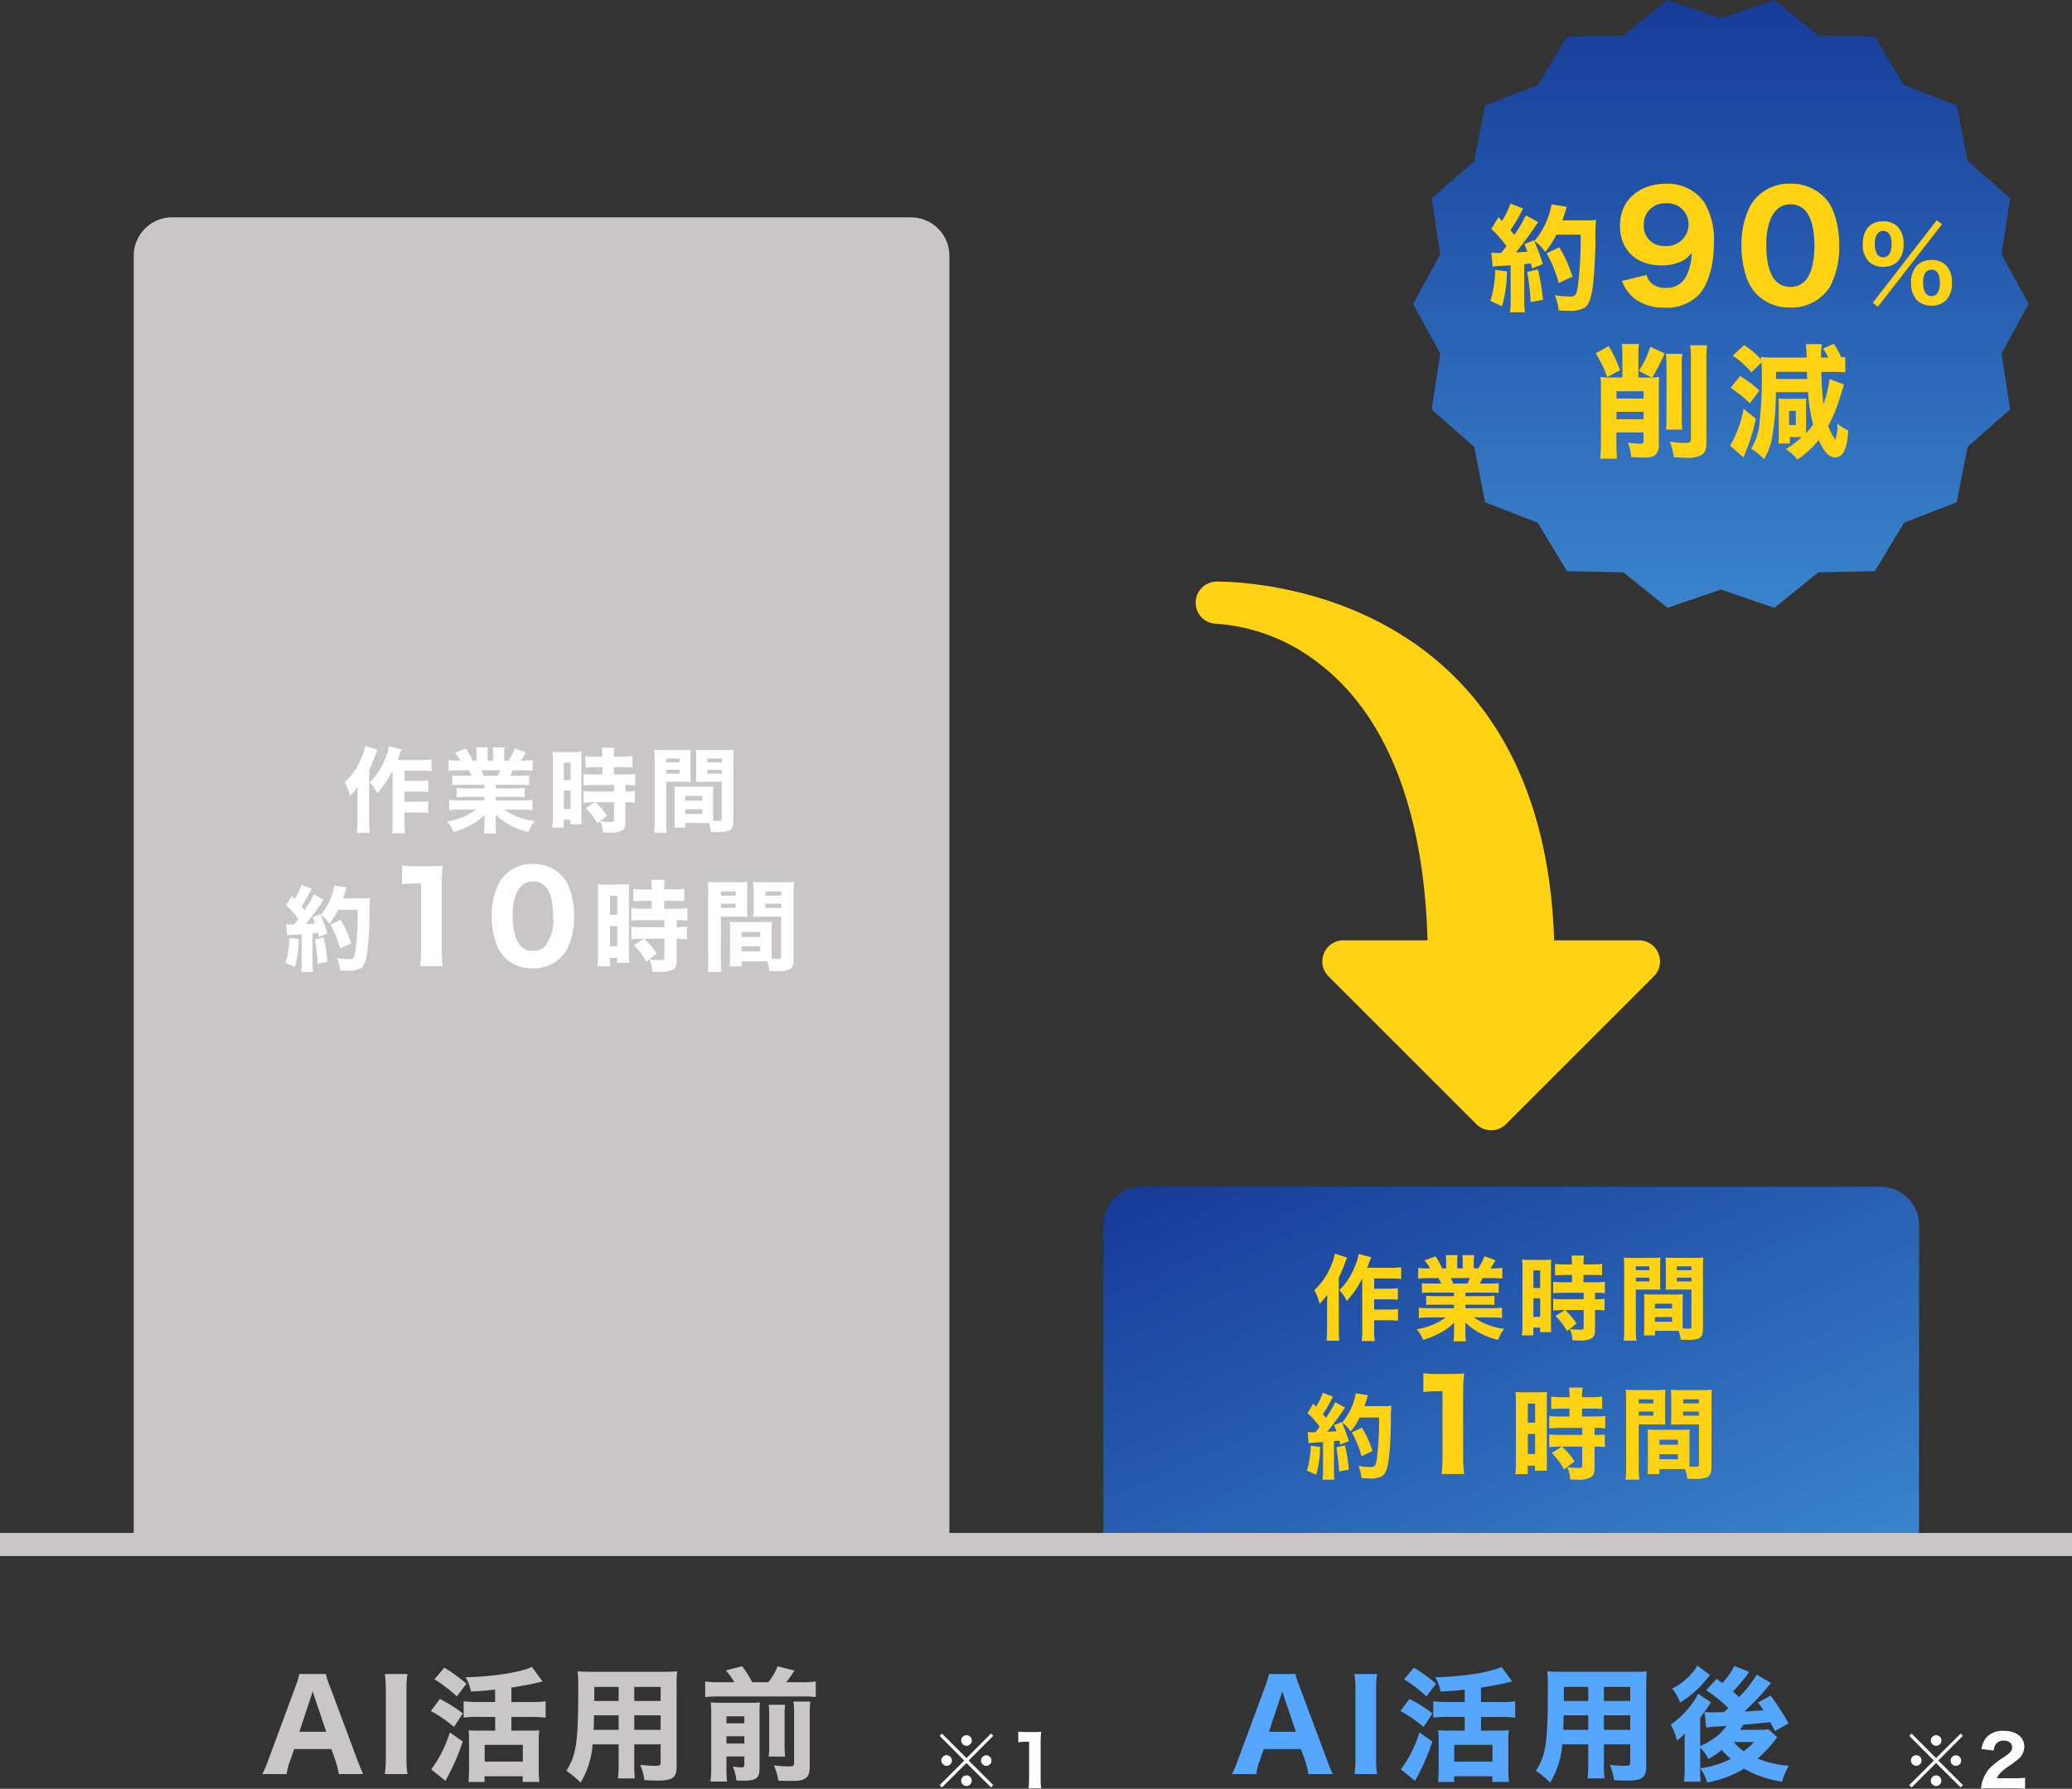 <svg xmlns="http://www.w3.org/2000/svg" xmlns:xlink="http://www.w3.org/1999/xlink" width="269.252" height="232.5" viewBox="0 0 269.252 232.5"><rect x="0" y="0" width="269.252" height="232.5" fill="#333333" stroke="none"/><defs><linearGradient id="linear-gradient" y1="0.06" x2="1" y2="1" gradientUnits="objectBoundingBox"><stop offset="0" stop-color="#173c98"></stop><stop offset="0.954" stop-color="#3881ca"></stop><stop offset="1" stop-color="#3a84cc"></stop></linearGradient><linearGradient id="linear-gradient-2" x1="0.5" x2="0.5" y2="1" gradientUnits="objectBoundingBox"><stop offset="0" stop-color="#173c98"></stop><stop offset="1" stop-color="#3a84cc"></stop></linearGradient></defs><g id="&#x30B0;&#x30EB;&#x30FC;&#x30D7;_18265" data-name="&#x30B0;&#x30EB;&#x30FC;&#x30D7; 18265" transform="translate(-4694.351 -8867.748)"><g id="&#x30B0;&#x30EB;&#x30FC;&#x30D7;_18262" data-name="&#x30B0;&#x30EB;&#x30FC;&#x30D7; 18262" transform="translate(4338.477 5956.997)"><g id="&#x30B0;&#x30EB;&#x30FC;&#x30D7;_9019" data-name="&#x30B0;&#x30EB;&#x30FC;&#x30D7; 9019" transform="translate(355.874 2938.999)"><g id="&#x30B0;&#x30EB;&#x30FC;&#x30D7;_9011" data-name="&#x30B0;&#x30EB;&#x30FC;&#x30D7; 9011"><g id="&#x30B0;&#x30EB;&#x30FC;&#x30D7;_9007" data-name="&#x30B0;&#x30EB;&#x30FC;&#x30D7; 9007"><g id="&#x30B0;&#x30EB;&#x30FC;&#x30D7;_9006" data-name="&#x30B0;&#x30EB;&#x30FC;&#x30D7; 9006"><line id="&#x7DDA;_46" data-name="&#x7DDA; 46" x2="269.252" transform="translate(0 172.5)" fill="none" stroke="#c8c6c6" stroke-width="3"></line><g id="&#x30B0;&#x30EB;&#x30FC;&#x30D7;_9005" data-name="&#x30B0;&#x30EB;&#x30FC;&#x30D7; 9005" transform="translate(17.374)"><path id="&#x9577;&#x65B9;&#x5F62;_4565" data-name="&#x9577;&#x65B9;&#x5F62; 4565" d="M5,0h96a5,5,0,0,1,5,5V171a0,0,0,0,1,0,0H0a0,0,0,0,1,0,0V5A5,5,0,0,1,5,0Z" fill="#c8c6c6"></path><path id="&#x9577;&#x65B9;&#x5F62;_4566" data-name="&#x9577;&#x65B9;&#x5F62; 4566" d="M5,0h96a5,5,0,0,1,5,5V45a0,0,0,0,1,0,0H0a0,0,0,0,1,0,0V5A5,5,0,0,1,5,0Z" transform="translate(126 126)" fill="url(#linear-gradient)"></path></g></g></g></g></g></g><path id="&#x30D1;&#x30B9;_24896" data-name="&#x30D1;&#x30B9; 24896" d="M-23.184.336c-.192-.4-.48-1.1-.784-1.92l-3.52-9.424a10.833,10.833,0,0,1-.544-1.664h-3.44a12.284,12.284,0,0,1-.512,1.664l-3.488,9.424a14.872,14.872,0,0,1-.816,1.92h3.168a7.989,7.989,0,0,1,.432-1.7l.544-1.552h4.832l.544,1.552a11.443,11.443,0,0,1,.416,1.7Zm-4.8-5.5h-3.488l1.5-4.528c.112-.32.128-.4.224-.736.128.432.192.592.24.736Zm7.616-7.5a13.359,13.359,0,0,1,.128,2.208v8.592A13.733,13.733,0,0,1-20.368.336h2.944a13.482,13.482,0,0,1-.128-2.208v-8.592a13.236,13.236,0,0,1,.128-2.208ZM-6.032-7.088v1.776H-8.16c-.592,0-.928-.016-1.312-.048.032.4.048.864.048,1.36V-.336c0,.56-.032,1.264-.064,1.7h2.08V.624h4.96V1.36h2.16A16.177,16.177,0,0,1-.368-.32V-3.936A12.388,12.388,0,0,1-.3-5.36a12.58,12.58,0,0,1-1.3.048H-3.92V-7.088h2.608a13.825,13.825,0,0,1,1.84.1V-9.12a13.992,13.992,0,0,1-1.84.1H-3.92V-10.9c.912-.144,2.64-.448,3.184-.592.56-.128.56-.128.864-.208l-1.376-1.888c-1.472.7-5.072,1.264-8.624,1.344a5.613,5.613,0,0,1,.7,1.856c1.344-.064,1.856-.112,3.136-.256v1.616H-8.3a14.235,14.235,0,0,1-1.824-.1v2.128a15.613,15.613,0,0,1,1.84-.1Zm-1.36,3.632h4.96V-1.28h-4.96Zm-6.528-8.528A18.865,18.865,0,0,1-11.008-9.76l1.248-1.648a20.272,20.272,0,0,0-2.88-2.08Zm-.464,4.128a17.978,17.978,0,0,1,3.008,2.064l1.152-1.76a18.73,18.73,0,0,0-2.992-1.872Zm2.464,2.784a15.881,15.881,0,0,1-2.416,4.8l1.84,1.488A27.4,27.4,0,0,0-10.24-3.9ZM12.048-3.52h3.424v2.4c0,.32-.128.384-.752.384-.48,0-1.168-.048-1.9-.112A7.012,7.012,0,0,1,13.36,1.12c.5.032,1.3.064,1.744.064,1.9,0,2.448-.4,2.448-1.808V-11.1a19.181,19.181,0,0,1,.064-1.92,18.977,18.977,0,0,1-1.92.064H6.56c-.864,0-1.28-.016-1.872-.064a19.163,19.163,0,0,1,.08,2.112c0,7.1-.24,8.784-1.552,10.816A12.993,12.993,0,0,1,5.072,1.44,11.138,11.138,0,0,0,6.64-3.52h3.376v2.464A13.924,13.924,0,0,1,9.92.9h2.208a15.154,15.154,0,0,1-.08-1.968Zm0-5.648v-1.824h3.424v1.824Zm-2.032,0H6.848v-1.824h3.168ZM12.048-7.3h3.424v1.888H12.048Zm-2.032,0v1.888H6.768c.032-.848.048-1.2.048-1.888Zm13.008-4.3a11.286,11.286,0,0,1-1.76-.1v2.032a13.106,13.106,0,0,1,1.76-.08H33.872a12.537,12.537,0,0,1,1.76.08V-11.7a12.518,12.518,0,0,1-1.76.1h-2.08a13.018,13.018,0,0,0,1.072-1.52l-2.192-.544A7.393,7.393,0,0,1,29.456-11.6h-2.08a14.036,14.036,0,0,0-1.312-2.08l-2.112.544A7.87,7.87,0,0,1,25.04-11.6Zm1.008,9.648h2.32v.976c0,.352-.064.432-.384.432a6.267,6.267,0,0,1-1.1-.1,6.792,6.792,0,0,1,.448,1.808c.544.032.784.032.912.032,1.7,0,2.1-.32,2.1-1.712V-7.424c0-.816.016-1.168.048-1.552a13.432,13.432,0,0,1-1.408.048H23.472c-.608,0-1.024-.016-1.488-.048a10.248,10.248,0,0,1,.064,1.44V-.56a12.737,12.737,0,0,1-.1,1.872h2.16a12.587,12.587,0,0,1-.08-1.728Zm0-1.68v-.944h2.32v.944Zm0-2.624v-.912h2.32v.912ZM29.52-8.672a13.476,13.476,0,0,1,.064,1.52v3.536a14.81,14.81,0,0,1-.064,1.68h2.128a14.242,14.242,0,0,1-.064-1.7v-3.5a12.727,12.727,0,0,1,.064-1.536Zm3.216-.416a10.447,10.447,0,0,1,.08,1.632v6.32c0,.416-.1.48-.736.48A17,17,0,0,1,30.192-.8a7.567,7.567,0,0,1,.576,1.984c1.216.048,1.312.048,1.776.048,1.072,0,1.584-.128,1.936-.512.272-.272.368-.7.368-1.488v-6.64a11.966,11.966,0,0,1,.08-1.68Z" transform="translate(4764.725 9097.996)" fill="#c8c6c6"></path><path id="&#x30D1;&#x30B9;_24895" data-name="&#x30D1;&#x30B9; 24895" d="M-19.356-.468a9.517,9.517,0,0,1-.072,1.524h1.692A10.949,10.949,0,0,1-17.808-.48V-1.644h1.836c.468,0,.828.024,1.26.06V-3.1a9.734,9.734,0,0,1-1.26.06h-1.836V-4.368h1.824c.456,0,.828.024,1.26.06v-1.5a12.057,12.057,0,0,1-1.248.06h-1.836V-7.08h2.124a11.089,11.089,0,0,1,1.392.072V-8.544a9.844,9.844,0,0,1-1.392.072H-18.7c.072-.18.108-.288.264-.72.084-.24.132-.348.252-.648l-1.632-.42A7.327,7.327,0,0,1-20.376-8.5a8.531,8.531,0,0,1-1.956,2.94,6.1,6.1,0,0,1,.984,1.4,13.735,13.735,0,0,0,1.992-2.916Zm-3.552-9.84a6.516,6.516,0,0,1-.492,1.56,8.914,8.914,0,0,1-2.184,3.192A6.209,6.209,0,0,1-24.9-3.792a8.6,8.6,0,0,0,1-1.164c-.012.768-.024,1.2-.024,1.308V-.492A13.194,13.194,0,0,1-24,1.008h1.668A14.2,14.2,0,0,1-22.4-.5V-7.188a18.985,18.985,0,0,0,.816-1.92c.12-.348.144-.4.264-.684Zm15.48,5.064v.468H-9.84a8.06,8.06,0,0,1-1.2-.06v1.212a11.149,11.149,0,0,1,1.2-.048h2.412v.456h-3.084A11.724,11.724,0,0,1-12-3.288v1.344a13.961,13.961,0,0,1,1.5-.072h1.992A8.525,8.525,0,0,1-12.276-.48,5.194,5.194,0,0,1-11.436.9,11.064,11.064,0,0,0-9.1-.072a7.076,7.076,0,0,0,1.7-1.272c-.024.432-.024.468-.024.756v.48a8.831,8.831,0,0,1-.072,1.2H-5.88a8.119,8.119,0,0,1-.072-1.2V-.6c0-.3,0-.36-.024-.768A9.115,9.115,0,0,0-1.7.9,5.662,5.662,0,0,1-.912-.54,8.449,8.449,0,0,1-4.836-2.016h2.172a13.812,13.812,0,0,1,1.476.072V-3.288a11.214,11.214,0,0,1-1.488.072H-5.94v-.456h2.556a11.149,11.149,0,0,1,1.2.048V-4.836a8.462,8.462,0,0,1-1.2.06H-5.94v-.468h3.12a11.586,11.586,0,0,1,1.2.048V-6.468a10.594,10.594,0,0,1-1.2.048H-4.068c.12-.228.132-.252.348-.708h1.1c.588,0,1.092.024,1.464.06V-8.46a10.245,10.245,0,0,1-1.38.072H-2.7a9.843,9.843,0,0,0,.672-1.068L-3.48-9.972A6.643,6.643,0,0,1-4.3-8.388H-4.86V-9.2a5.945,5.945,0,0,1,.06-.912H-6.348a5.364,5.364,0,0,1,.048.84v.888h-.708v-.888a7.545,7.545,0,0,1,.036-.84H-8.508a6.307,6.307,0,0,1,.06.912v.816h-.528a7.979,7.979,0,0,0-.852-1.56l-1.44.516a4.938,4.938,0,0,1,.732,1.044h-.18a10.419,10.419,0,0,1-1.368-.072v1.392c.372-.036.864-.06,1.44-.06h1.188a6.145,6.145,0,0,1,.36.708h-1.32A10.36,10.36,0,0,1-11.6-6.468V-5.2a11.34,11.34,0,0,1,1.188-.048ZM-7.536-6.42c-.108-.3-.168-.432-.288-.708h2.448a6.773,6.773,0,0,1-.312.708ZM6.972-2.976,5.76-2.208A8.394,8.394,0,0,1,7.248-.24L8.5-1.212A8.682,8.682,0,0,0,7-2.976H9.42V-.732c0,.252-.1.312-.444.312a9.112,9.112,0,0,1-1.356-.1A3.817,3.817,0,0,1,7.968.96c.42.012.732.024.84.024A3.176,3.176,0,0,0,10.44.708c.336-.192.456-.492.456-1.14V-2.976a8.4,8.4,0,0,1,1.236.06V-4.44a7.273,7.273,0,0,1-1.236.06v-.84H11a7.708,7.708,0,0,1,1.176.06V-6.648a12.056,12.056,0,0,1-1.344.06H9.4v-.948h1.152a11.662,11.662,0,0,1,1.26.048V-8.976a9.414,9.414,0,0,1-1.284.072H9.4v-.288a3.631,3.631,0,0,1,.084-.864H7.836a6.414,6.414,0,0,1,.06.876V-8.9H6.984A9.293,9.293,0,0,1,5.7-8.976v1.488c.156-.012.6-.024,1.344-.048H7.9v.948H6.828a12.4,12.4,0,0,1-1.368-.06V-5.16c.372-.036.852-.06,1.344-.06H9.42v.84H6.8A8.964,8.964,0,0,1,5.46-4.44v1.524c.408-.036.888-.06,1.308-.06Zm-5.508,1.8a11.807,11.807,0,0,1-.072,1.5H2.88V-.7h.876v.6H5.2C5.172-.42,5.172-.66,5.172-1.32V-8.352c0-.66,0-.9.024-1.176-.276.024-.492.036-1.02.036H2.448A7.446,7.446,0,0,1,1.416-9.54a12.442,12.442,0,0,1,.048,1.248Zm1.428-6.96h.876v2.292H2.892Zm0,3.636h.876v2.412H2.892Zm19.392.516c0-.456.012-.756.036-1.044-.372.024-.588.036-1.08.036h-2.9c-.48,0-.72-.012-1.08-.036.024.3.036.624.036,1.044v3.06c0,.468-.012.9-.048,1.248h1.44v-.6h2.532c.216,0,.324,0,.552.012A5.428,5.428,0,0,1,22.02.876C22.668.9,22.7.9,22.884.9A3.89,3.89,0,0,0,24.336.732c.432-.192.588-.552.588-1.356V-8.46c0-.6.012-.912.048-1.344a10.8,10.8,0,0,1-1.224.048H21.3A10.765,10.765,0,0,1,20.064-9.8c.024.384.036.684.036,1.1v2.016c0,.588,0,.708-.024,1.068.276-.012.672-.024,1.044-.024h2.3V-.852c0,.252-.084.3-.5.3-.156,0-.312-.012-.624-.036-.012-.24-.012-.42-.012-.684Zm-.756-4.668h1.9v.492h-1.9Zm0,1.464h1.9V-6.7h-1.9ZM18.684-3.8H20.9v.612h-2.22Zm0,1.74H20.9v.6h-2.22ZM16.2-5.64h2.136c.372,0,.768.012,1.044.024-.024-.276-.024-.48-.024-1.068V-8.7c0-.48.012-.756.036-1.1a9.886,9.886,0,0,1-1.224.048h-2.3A10.932,10.932,0,0,1,14.64-9.8a13.266,13.266,0,0,1,.048,1.356v7.9A11.518,11.518,0,0,1,14.616,1h1.656A11.309,11.309,0,0,1,16.2-.54Zm0-3.012h1.752v.492H16.2Zm0,1.464h1.752V-6.7H16.2Z" transform="translate(4764.725 8974.996)" fill="#fff"></path><path id="&#x30D1;&#x30B9;_24892" data-name="&#x30D1;&#x30B9; 24892" d="M-19.356-.468a9.517,9.517,0,0,1-.072,1.524h1.692A10.949,10.949,0,0,1-17.808-.48V-1.644h1.836c.468,0,.828.024,1.26.06V-3.1a9.734,9.734,0,0,1-1.26.06h-1.836V-4.368h1.824c.456,0,.828.024,1.26.06v-1.5a12.057,12.057,0,0,1-1.248.06h-1.836V-7.08h2.124a11.089,11.089,0,0,1,1.392.072V-8.544a9.844,9.844,0,0,1-1.392.072H-18.7c.072-.18.108-.288.264-.72.084-.24.132-.348.252-.648l-1.632-.42A7.327,7.327,0,0,1-20.376-8.5a8.531,8.531,0,0,1-1.956,2.94,6.1,6.1,0,0,1,.984,1.4,13.735,13.735,0,0,0,1.992-2.916Zm-3.552-9.84a6.516,6.516,0,0,1-.492,1.56,8.914,8.914,0,0,1-2.184,3.192A6.209,6.209,0,0,1-24.9-3.792a8.6,8.6,0,0,0,1-1.164c-.012.768-.024,1.2-.024,1.308V-.492A13.194,13.194,0,0,1-24,1.008h1.668A14.2,14.2,0,0,1-22.4-.5V-7.188a18.985,18.985,0,0,0,.816-1.92c.12-.348.144-.4.264-.684Zm15.48,5.064v.468H-9.84a8.06,8.06,0,0,1-1.2-.06v1.212a11.149,11.149,0,0,1,1.2-.048h2.412v.456h-3.084A11.724,11.724,0,0,1-12-3.288v1.344a13.961,13.961,0,0,1,1.5-.072h1.992A8.525,8.525,0,0,1-12.276-.48,5.194,5.194,0,0,1-11.436.9,11.064,11.064,0,0,0-9.1-.072a7.076,7.076,0,0,0,1.7-1.272c-.024.432-.024.468-.024.756v.48a8.831,8.831,0,0,1-.072,1.2H-5.88a8.119,8.119,0,0,1-.072-1.2V-.6c0-.3,0-.36-.024-.768A9.115,9.115,0,0,0-1.7.9,5.662,5.662,0,0,1-.912-.54,8.449,8.449,0,0,1-4.836-2.016h2.172a13.812,13.812,0,0,1,1.476.072V-3.288a11.214,11.214,0,0,1-1.488.072H-5.94v-.456h2.556a11.149,11.149,0,0,1,1.2.048V-4.836a8.462,8.462,0,0,1-1.2.06H-5.94v-.468h3.12a11.586,11.586,0,0,1,1.2.048V-6.468a10.594,10.594,0,0,1-1.2.048H-4.068c.12-.228.132-.252.348-.708h1.1c.588,0,1.092.024,1.464.06V-8.46a10.245,10.245,0,0,1-1.38.072H-2.7a9.843,9.843,0,0,0,.672-1.068L-3.48-9.972A6.643,6.643,0,0,1-4.3-8.388H-4.86V-9.2a5.945,5.945,0,0,1,.06-.912H-6.348a5.364,5.364,0,0,1,.048.84v.888h-.708v-.888a7.545,7.545,0,0,1,.036-.84H-8.508a6.307,6.307,0,0,1,.06.912v.816h-.528a7.979,7.979,0,0,0-.852-1.56l-1.44.516a4.938,4.938,0,0,1,.732,1.044h-.18a10.419,10.419,0,0,1-1.368-.072v1.392c.372-.036.864-.06,1.44-.06h1.188a6.145,6.145,0,0,1,.36.708h-1.32A10.36,10.36,0,0,1-11.6-6.468V-5.2a11.34,11.34,0,0,1,1.188-.048ZM-7.536-6.42c-.108-.3-.168-.432-.288-.708h2.448a6.773,6.773,0,0,1-.312.708ZM6.972-2.976,5.76-2.208A8.394,8.394,0,0,1,7.248-.24L8.5-1.212A8.682,8.682,0,0,0,7-2.976H9.42V-.732c0,.252-.1.312-.444.312a9.112,9.112,0,0,1-1.356-.1A3.817,3.817,0,0,1,7.968.96c.42.012.732.024.84.024A3.176,3.176,0,0,0,10.44.708c.336-.192.456-.492.456-1.14V-2.976a8.4,8.4,0,0,1,1.236.06V-4.44a7.273,7.273,0,0,1-1.236.06v-.84H11a7.708,7.708,0,0,1,1.176.06V-6.648a12.056,12.056,0,0,1-1.344.06H9.4v-.948h1.152a11.662,11.662,0,0,1,1.26.048V-8.976a9.414,9.414,0,0,1-1.284.072H9.4v-.288a3.631,3.631,0,0,1,.084-.864H7.836a6.414,6.414,0,0,1,.06.876V-8.9H6.984A9.293,9.293,0,0,1,5.7-8.976v1.488c.156-.012.6-.024,1.344-.048H7.9v.948H6.828a12.4,12.4,0,0,1-1.368-.06V-5.16c.372-.036.852-.06,1.344-.06H9.42v.84H6.8A8.964,8.964,0,0,1,5.46-4.44v1.524c.408-.036.888-.06,1.308-.06Zm-5.508,1.8a11.807,11.807,0,0,1-.072,1.5H2.88V-.7h.876v.6H5.2C5.172-.42,5.172-.66,5.172-1.32V-8.352c0-.66,0-.9.024-1.176-.276.024-.492.036-1.02.036H2.448A7.446,7.446,0,0,1,1.416-9.54a12.442,12.442,0,0,1,.048,1.248Zm1.428-6.96h.876v2.292H2.892Zm0,3.636h.876v2.412H2.892Zm19.392.516c0-.456.012-.756.036-1.044-.372.024-.588.036-1.08.036h-2.9c-.48,0-.72-.012-1.08-.036.024.3.036.624.036,1.044v3.06c0,.468-.012.9-.048,1.248h1.44v-.6h2.532c.216,0,.324,0,.552.012A5.428,5.428,0,0,1,22.02.876C22.668.9,22.7.9,22.884.9A3.89,3.89,0,0,0,24.336.732c.432-.192.588-.552.588-1.356V-8.46c0-.6.012-.912.048-1.344a10.8,10.8,0,0,1-1.224.048H21.3A10.765,10.765,0,0,1,20.064-9.8c.024.384.036.684.036,1.1v2.016c0,.588,0,.708-.024,1.068.276-.012.672-.024,1.044-.024h2.3V-.852c0,.252-.084.3-.5.3-.156,0-.312-.012-.624-.036-.012-.24-.012-.42-.012-.684Zm-.756-4.668h1.9v.492h-1.9Zm0,1.464h1.9V-6.7h-1.9ZM18.684-3.8H20.9v.612h-2.22Zm0,1.74H20.9v.6h-2.22ZM16.2-5.64h2.136c.372,0,.768.012,1.044.024-.024-.276-.024-.48-.024-1.068V-8.7c0-.48.012-.756.036-1.1a9.886,9.886,0,0,1-1.224.048h-2.3A10.932,10.932,0,0,1,14.64-9.8a13.266,13.266,0,0,1,.048,1.356v7.9A11.518,11.518,0,0,1,14.616,1h1.656A11.309,11.309,0,0,1,16.2-.54Zm0-3.012h1.752v.492H16.2Zm0,1.464h1.752V-6.7H16.2Z" transform="translate(4890.725 9040.996)" fill="#ffd214"></path><path id="&#x30D1;&#x30B9;_24894" data-name="&#x30D1;&#x30B9; 24894" d="M-33.046-3.672c.168-.024.288-.036.492-.06.828-.048.828-.048,1.38-.084V-.228a7.53,7.53,0,0,1-.072,1.308h1.56a7.7,7.7,0,0,1-.072-1.308V-3.936c.168-.012.168-.012.7-.072.048.216.072.288.108.528l1.128-.456a20.617,20.617,0,0,0-.924-2.472l-1,.384a8.4,8.4,0,0,1,.312.8c-.48.036-.588.048-1.2.072.492-.576,1.368-1.74,1.92-2.556.216-.336.312-.456.408-.588L-29.59-9A13.546,13.546,0,0,1-30.8-6.972c-.18-.228-.24-.288-.4-.48a17.864,17.864,0,0,0,1.092-1.824,3.518,3.518,0,0,1,.24-.432l-1.332-.516a8.507,8.507,0,0,1-.888,1.812c-.12-.132-.18-.2-.348-.408l-.756,1.236a11.206,11.206,0,0,1,1.572,1.776c-.228.324-.324.444-.552.72h-.408a2.745,2.745,0,0,1-.6-.048ZM-23.9-7a36.656,36.656,0,0,1-.312,5.556c-.144.732-.276.876-.816.876a12.134,12.134,0,0,1-1.548-.144,5.3,5.3,0,0,1,.4,1.584c.408.024.72.036,1.056.036A2.978,2.978,0,0,0-23.458.588c.432-.336.672-1,.852-2.412.12-.972.24-3.072.252-4.512a17.02,17.02,0,0,1,.06-2.2,6.5,6.5,0,0,1-.972.048H-25.8c.108-.288.24-.7.3-.888a4.282,4.282,0,0,1,.168-.516l-1.584-.264a8.762,8.762,0,0,1-.48,1.644A7.937,7.937,0,0,1-28.7-6.336,4.3,4.3,0,0,1-27.586-5.2,8.465,8.465,0,0,0-26.422-7Zm-8.868,3.66a11.962,11.962,0,0,1-.5,3.228l1.2.552a12.9,12.9,0,0,0,.516-3.624Zm3.324.2a28.768,28.768,0,0,1,.36,3.144l1.272-.24a24.406,24.406,0,0,0-.516-3.156Zm4.7.492A14.328,14.328,0,0,0-26.11-5.688l-1.32.624a13.613,13.613,0,0,1,1.26,3.1Zm6.6-7.664a13.991,13.991,0,0,1,1.792-.112h.7V-1.9A17.842,17.842,0,0,1-15.77.336h2.928A15.963,15.963,0,0,1-12.97-1.9v-8.24a22.136,22.136,0,0,1,.128-2.592,17.889,17.889,0,0,1-1.808.064h-1.744a10.487,10.487,0,0,1-1.744-.1ZM-1.13.608A4.932,4.932,0,0,0,3.254-1.744,9.468,9.468,0,0,0,4.23-6.176a10.578,10.578,0,0,0-.624-3.68,4.639,4.639,0,0,0-1.1-1.7,5,5,0,0,0-3.616-1.392,4.854,4.854,0,0,0-4.368,2.368,9.268,9.268,0,0,0-.992,4.432A10.552,10.552,0,0,0-5.85-2.48a4.853,4.853,0,0,0,1.1,1.7A4.973,4.973,0,0,0-1.13.608Zm.016-11.3c1.728,0,2.624,1.552,2.624,4.576A5.665,5.665,0,0,1,.47-2.288a2.133,2.133,0,0,1-1.584.64c-1.744,0-2.64-1.568-2.64-4.608C-3.754-9.056-2.778-10.688-1.114-10.688ZM13.309-3.224,12-2.392A9.094,9.094,0,0,1,13.608-.26L14.96-1.313a9.4,9.4,0,0,0-1.625-1.911h2.626V-.793c0,.273-.1.338-.481.338a9.871,9.871,0,0,1-1.469-.1,4.135,4.135,0,0,1,.377,1.6c.455.013.793.026.91.026a3.441,3.441,0,0,0,1.768-.3c.364-.208.494-.533.494-1.235V-3.224a9.1,9.1,0,0,1,1.339.065V-4.81a7.879,7.879,0,0,1-1.339.065v-.91h.117a8.35,8.35,0,0,1,1.274.065V-7.2a13.061,13.061,0,0,1-1.456.065h-1.56V-8.164h1.248a12.634,12.634,0,0,1,1.365.052V-9.724a10.2,10.2,0,0,1-1.391.078H15.935v-.312a3.934,3.934,0,0,1,.091-.936H14.245a6.949,6.949,0,0,1,.065.949v.3h-.988a10.067,10.067,0,0,1-1.391-.078v1.612c.169-.013.65-.026,1.456-.052h.923v1.027H13.153A13.43,13.43,0,0,1,11.671-7.2V-5.59c.4-.039.923-.065,1.456-.065h2.834v.91H13.127a9.711,9.711,0,0,1-1.456-.065v1.651c.442-.039.962-.065,1.417-.065ZM7.342-1.274A12.791,12.791,0,0,1,7.264.351H8.876v-1.1h.949V-.1h1.56c-.026-.351-.026-.611-.026-1.326V-9.048c0-.715,0-.975.026-1.274-.3.026-.533.039-1.1.039H8.408a8.066,8.066,0,0,1-1.118-.052,13.479,13.479,0,0,1,.052,1.352Zm1.547-7.54h.949v2.483H8.889Zm0,3.939h.949v2.613H8.889ZM29.9-4.316c0-.494.013-.819.039-1.131-.4.026-.637.039-1.17.039H25.62c-.52,0-.78-.013-1.17-.039.026.325.039.676.039,1.131V-1c0,.507-.013.975-.052,1.352H26V-.3H28.74c.234,0,.351,0,.6.013A5.881,5.881,0,0,1,29.611.949c.7.026.741.026.936.026A4.214,4.214,0,0,0,32.12.793c.468-.208.637-.6.637-1.469V-9.165c0-.65.013-.988.052-1.456a11.7,11.7,0,0,1-1.326.052H28.831a11.662,11.662,0,0,1-1.339-.052c.026.416.039.741.039,1.2v2.184c0,.637,0,.767-.026,1.157.3-.013.728-.026,1.131-.026h2.5V-.923c0,.273-.091.325-.546.325-.169,0-.338-.013-.676-.039C29.9-.9,29.9-1.092,29.9-1.378Zm-.819-5.057h2.054v.533H29.078Zm0,1.586h2.054v.533H29.078ZM26-4.121h2.4v.663H26Zm0,1.885h2.4v.65H26ZM23.306-6.11H25.62c.4,0,.832.013,1.131.026-.026-.3-.026-.52-.026-1.157V-9.425c0-.52.013-.819.039-1.2a10.71,10.71,0,0,1-1.326.052h-2.5a11.844,11.844,0,0,1-1.326-.052,14.371,14.371,0,0,1,.052,1.469V-.6a12.478,12.478,0,0,1-.078,1.677h1.794a12.251,12.251,0,0,1-.078-1.664Zm0-3.263h1.9v.533h-1.9Zm0,1.586h1.9v.533h-1.9Z" transform="translate(4764.725 8992.996)" fill="#fff"></path><path id="&#x30D1;&#x30B9;_24893" data-name="&#x30D1;&#x30B9; 24893" d="M-26.318-3.672c.168-.024.288-.036.492-.06.828-.048.828-.048,1.38-.084V-.228a7.53,7.53,0,0,1-.072,1.308h1.56A7.7,7.7,0,0,1-23.03-.228V-3.936c.168-.012.168-.012.7-.072.048.216.072.288.108.528l1.128-.456a20.617,20.617,0,0,0-.924-2.472l-1,.384a8.4,8.4,0,0,1,.312.8c-.48.036-.588.048-1.2.072.492-.576,1.368-1.74,1.92-2.556.216-.336.312-.456.408-.588L-22.862-9a13.546,13.546,0,0,1-1.212,2.028c-.18-.228-.24-.288-.4-.48a17.864,17.864,0,0,0,1.092-1.824,3.518,3.518,0,0,1,.24-.432l-1.332-.516a8.507,8.507,0,0,1-.888,1.812c-.12-.132-.18-.2-.348-.408l-.756,1.236A11.206,11.206,0,0,1-24.89-5.808c-.228.324-.324.444-.552.72h-.408a2.745,2.745,0,0,1-.6-.048ZM-17.174-7a36.656,36.656,0,0,1-.312,5.556c-.144.732-.276.876-.816.876A12.134,12.134,0,0,1-19.85-.708a5.3,5.3,0,0,1,.4,1.584c.408.024.72.036,1.056.036A2.978,2.978,0,0,0-16.73.588c.432-.336.672-1,.852-2.412.12-.972.24-3.072.252-4.512a17.02,17.02,0,0,1,.06-2.2,6.5,6.5,0,0,1-.972.048H-19.07c.108-.288.24-.7.3-.888a4.282,4.282,0,0,1,.168-.516l-1.584-.264a8.762,8.762,0,0,1-.48,1.644,7.937,7.937,0,0,1-1.308,2.172A4.3,4.3,0,0,1-20.858-5.2,8.465,8.465,0,0,0-19.694-7Zm-8.868,3.66a11.962,11.962,0,0,1-.5,3.228l1.2.552A12.9,12.9,0,0,0-24.83-3.18Zm3.324.2a28.768,28.768,0,0,1,.36,3.144l1.272-.24A24.406,24.406,0,0,0-21.6-3.384Zm4.7.492a14.328,14.328,0,0,0-1.368-3.048l-1.32.624a13.613,13.613,0,0,1,1.26,3.1Zm6.6-7.664a13.991,13.991,0,0,1,1.792-.112h.7V-1.9A17.842,17.842,0,0,1-9.042.336h2.928A15.962,15.962,0,0,1-6.242-1.9v-8.24a22.136,22.136,0,0,1,.128-2.592,17.889,17.889,0,0,1-1.808.064H-9.666a10.487,10.487,0,0,1-1.744-.1ZM6.581-3.224l-1.313.832A9.094,9.094,0,0,1,6.88-.26L8.232-1.313A9.4,9.4,0,0,0,6.607-3.224H9.233V-.793c0,.273-.1.338-.481.338a9.871,9.871,0,0,1-1.469-.1,4.135,4.135,0,0,1,.377,1.6c.455.013.793.026.91.026a3.441,3.441,0,0,0,1.768-.3c.364-.208.494-.533.494-1.235V-3.224a9.1,9.1,0,0,1,1.339.065V-4.81a7.879,7.879,0,0,1-1.339.065v-.91h.117a8.35,8.35,0,0,1,1.274.065V-7.2a13.061,13.061,0,0,1-1.456.065H9.207V-8.164h1.248a12.634,12.634,0,0,1,1.365.052V-9.724a10.2,10.2,0,0,1-1.391.078H9.207v-.312a3.934,3.934,0,0,1,.091-.936H7.517a6.949,6.949,0,0,1,.065.949v.3H6.594A10.067,10.067,0,0,1,5.2-9.724v1.612c.169-.013.65-.026,1.456-.052h.923v1.027H6.425A13.43,13.43,0,0,1,4.943-7.2V-5.59c.4-.039.923-.065,1.456-.065H9.233v.91H6.4A9.711,9.711,0,0,1,4.943-4.81v1.651c.442-.039.962-.065,1.417-.065ZM.614-1.274A12.791,12.791,0,0,1,.536.351H2.148v-1.1H3.1V-.1h1.56c-.026-.351-.026-.611-.026-1.326V-9.048c0-.715,0-.975.026-1.274-.3.026-.533.039-1.1.039H1.68a8.066,8.066,0,0,1-1.118-.052A13.479,13.479,0,0,1,.614-8.983Zm1.547-7.54H3.11v2.483H2.161Zm0,3.939H3.11v2.613H2.161Zm21.008.559c0-.494.013-.819.039-1.131-.4.026-.637.039-1.17.039H18.892c-.52,0-.78-.013-1.17-.039.026.325.039.676.039,1.131V-1c0,.507-.013.975-.052,1.352h1.56V-.3h2.743c.234,0,.351,0,.6.013A5.881,5.881,0,0,1,22.883.949c.7.026.741.026.936.026A4.214,4.214,0,0,0,25.392.793c.468-.208.637-.6.637-1.469V-9.165c0-.65.013-.988.052-1.456a11.7,11.7,0,0,1-1.326.052H22.1a11.662,11.662,0,0,1-1.339-.052c.026.416.039.741.039,1.2v2.184c0,.637,0,.767-.026,1.157.3-.013.728-.026,1.131-.026h2.5V-.923c0,.273-.091.325-.546.325-.169,0-.338-.013-.676-.039-.013-.26-.013-.455-.013-.741ZM22.35-9.373H24.4v.533H22.35Zm0,1.586H24.4v.533H22.35ZM19.269-4.121h2.4v.663h-2.4Zm0,1.885h2.4v.65h-2.4ZM16.578-6.11h2.314c.4,0,.832.013,1.131.026C20-6.383,20-6.6,20-7.241V-9.425c0-.52.013-.819.039-1.2a10.71,10.71,0,0,1-1.326.052h-2.5a11.844,11.844,0,0,1-1.326-.052,14.371,14.371,0,0,1,.052,1.469V-.6a12.478,12.478,0,0,1-.078,1.677h1.794a12.251,12.251,0,0,1-.078-1.664Zm0-3.263h1.9v.533h-1.9Zm0,1.586h1.9v.533h-1.9Z" transform="translate(4890.725 9058.996)" fill="#ffd214"></path><path id="&#x30D1;&#x30B9;_24898" data-name="&#x30D1;&#x30B9; 24898" d="M-23.184.336c-.192-.4-.48-1.1-.784-1.92l-3.52-9.424a10.833,10.833,0,0,1-.544-1.664h-3.44a12.284,12.284,0,0,1-.512,1.664l-3.488,9.424a14.872,14.872,0,0,1-.816,1.92h3.168a7.989,7.989,0,0,1,.432-1.7l.544-1.552h4.832l.544,1.552a11.443,11.443,0,0,1,.416,1.7Zm-4.8-5.5h-3.488l1.5-4.528c.112-.32.128-.4.224-.736.128.432.192.592.24.736Zm7.616-7.5a13.359,13.359,0,0,1,.128,2.208v8.592A13.733,13.733,0,0,1-20.368.336h2.944a13.482,13.482,0,0,1-.128-2.208v-8.592a13.236,13.236,0,0,1,.128-2.208ZM-6.032-7.088v1.776H-8.16c-.592,0-.928-.016-1.312-.048.032.4.048.864.048,1.36V-.336c0,.56-.032,1.264-.064,1.7h2.08V.624h4.96V1.36h2.16A16.177,16.177,0,0,1-.368-.32V-3.936A12.388,12.388,0,0,1-.3-5.36a12.58,12.58,0,0,1-1.3.048H-3.92V-7.088h2.608a13.825,13.825,0,0,1,1.84.1V-9.12a13.992,13.992,0,0,1-1.84.1H-3.92V-10.9c.912-.144,2.64-.448,3.184-.592.56-.128.56-.128.864-.208l-1.376-1.888c-1.472.7-5.072,1.264-8.624,1.344a5.613,5.613,0,0,1,.7,1.856c1.344-.064,1.856-.112,3.136-.256v1.616H-8.3a14.235,14.235,0,0,1-1.824-.1v2.128a15.613,15.613,0,0,1,1.84-.1Zm-1.36,3.632h4.96V-1.28h-4.96Zm-6.528-8.528A18.865,18.865,0,0,1-11.008-9.76l1.248-1.648a20.272,20.272,0,0,0-2.88-2.08Zm-.464,4.128a17.978,17.978,0,0,1,3.008,2.064l1.152-1.76a18.73,18.73,0,0,0-2.992-1.872Zm2.464,2.784a15.881,15.881,0,0,1-2.416,4.8l1.84,1.488A27.4,27.4,0,0,0-10.24-3.9ZM12.048-3.52h3.424v2.4c0,.32-.128.384-.752.384-.48,0-1.168-.048-1.9-.112A7.012,7.012,0,0,1,13.36,1.12c.5.032,1.3.064,1.744.064,1.9,0,2.448-.4,2.448-1.808V-11.1a19.181,19.181,0,0,1,.064-1.92,18.977,18.977,0,0,1-1.92.064H6.56c-.864,0-1.28-.016-1.872-.064a19.163,19.163,0,0,1,.08,2.112c0,7.1-.24,8.784-1.552,10.816A12.993,12.993,0,0,1,5.072,1.44,11.138,11.138,0,0,0,6.64-3.52h3.376v2.464A13.924,13.924,0,0,1,9.92.9h2.208a15.154,15.154,0,0,1-.08-1.968Zm0-5.648v-1.824h3.424v1.824Zm-2.032,0H6.848v-1.824h3.168ZM12.048-7.3h3.424v1.888H12.048Zm-2.032,0v1.888H6.768c.032-.848.048-1.2.048-1.888Zm18.976-6.416A9.1,9.1,0,0,1,27.44-11.5c-.224-.16-.384-.272-.752-.544L25.344-10.56a18.552,18.552,0,0,1,2.88,2.32l-.592.528c-.912.016-.912.016-1.136.032H26c-.16,0-.4-.016-.5-.016-.272-.032-.272-.032-.368-.048L25.344-5.7a13.509,13.509,0,0,1,1.792-.16c.336-.032.368-.032.832-.064a6.024,6.024,0,0,1-1.984,1.856,7.261,7.261,0,0,1-1.424.752V-6.976c.592-.816.912-1.264.976-1.36a5.543,5.543,0,0,1,.432-.64l-1.68-1.136a7.632,7.632,0,0,1-.944,1.52A12.194,12.194,0,0,1,20.736-6.08,7.729,7.729,0,0,1,21.552-4a6.576,6.576,0,0,0,1.008-.96c-.016.88-.016.88-.016,1.008V-.4a11.712,11.712,0,0,1-.1,1.728h2.176A18.5,18.5,0,0,1,24.56-.544V-3.136a6.571,6.571,0,0,1,1.072,1.52A11.9,11.9,0,0,0,27.36-2.8a9.093,9.093,0,0,0,1.184,1.168A12.5,12.5,0,0,1,24.576-.416a7.02,7.02,0,0,1,.9,1.84A13.529,13.529,0,0,0,30.256-.368a14.094,14.094,0,0,0,4.944,1.7,9.237,9.237,0,0,1,.88-2.08,12.959,12.959,0,0,1-4.048-.928,17.141,17.141,0,0,0,2.3-2.448,3.387,3.387,0,0,1,.24-.336l-1.12-1.024a9.306,9.306,0,0,1-1.264.064H29.744c.192-.288.24-.368.416-.656,1.008-.08,2.176-.192,3.52-.336.208.416.288.576.592,1.168l1.776-1.008a33.446,33.446,0,0,0-2.336-3.616L32.08-8.96c.384.544.48.672.7,1.008-.992.08-1.808.128-2.464.16.816-.768,2.272-2.272,2.752-2.864a9.575,9.575,0,0,1,.7-.832l-1.856-1.1a15.838,15.838,0,0,1-2.3,2.928c-.288-.288-.416-.4-.784-.72.56-.608,1.248-1.424,1.7-2.016.256-.352.256-.352.4-.544Zm2.576,9.888A11.138,11.138,0,0,1,30.224-2.64a5.366,5.366,0,0,1-1.28-1.184ZM24.176-13.76a4.592,4.592,0,0,1-.624.912,8.2,8.2,0,0,1-2.64,2.08,6.131,6.131,0,0,1,1.04,1.808,13.351,13.351,0,0,0,3.008-2.512c.5-.592.5-.592.88-1.072Z" transform="translate(4890.725 9097.996)" fill="#54a6ff"></path><path id="&#x30D1;&#x30B9;_24897" data-name="&#x30D1;&#x30B9; 24897" d="M-3.785-3.735-6.97-6.93l-.3.3L-4.073-3.42l-3.195,3.2.3.3L-3.785-3.1-.589.072l.288-.3-3.2-3.2L-.3-6.633l-.288-.3Zm.009-2.979a.691.691,0,0,0-.693.684.7.7,0,0,0,.693.693.686.686,0,0,0,.684-.693A.684.684,0,0,0-3.776-6.714Zm-2.583,2.6a.686.686,0,0,0-.693.684.7.7,0,0,0,.693.693.686.686,0,0,0,.684-.693A.684.684,0,0,0-6.359-4.113ZM-1.21-4.1a.684.684,0,0,0-.684.684.684.684,0,0,0,.684.684A.684.684,0,0,0-.527-3.42.684.684,0,0,0-1.21-4.1Zm-2.574,2.61-.018.018c-.009,0-.009,0-.018-.009a.033.033,0,0,0-.027-.009.725.725,0,0,0-.63.693.724.724,0,0,0,.693.693A.7.7,0,0,0-3.1-.8.686.686,0,0,0-3.785-1.494ZM2.947-5.8a7.87,7.87,0,0,1,1.008-.063h.4v4.788A10.036,10.036,0,0,1,4.279.189H5.926a8.979,8.979,0,0,1-.072-1.26V-5.706a12.451,12.451,0,0,1,.072-1.458,10.062,10.062,0,0,1-1.017.036H3.928a5.9,5.9,0,0,1-.981-.054Z" transform="translate(4823.725 9099.996)" fill="#fff"></path><path id="&#x30D1;&#x30B9;_24899" data-name="&#x30D1;&#x30B9; 24899" d="M-3.785-3.735-6.97-6.93l-.3.3L-4.073-3.42l-3.195,3.2.3.3L-3.785-3.1-.589.072l.288-.3-3.2-3.2L-.3-6.633l-.288-.3Zm.009-2.979a.691.691,0,0,0-.693.684.7.7,0,0,0,.693.693.686.686,0,0,0,.684-.693A.684.684,0,0,0-3.776-6.714Zm-2.583,2.6a.686.686,0,0,0-.693.684.7.7,0,0,0,.693.693.686.686,0,0,0,.684-.693A.684.684,0,0,0-6.359-4.113ZM-1.21-4.1a.684.684,0,0,0-.684.684.684.684,0,0,0,.684.684A.684.684,0,0,0-.527-3.42.684.684,0,0,0-1.21-4.1Zm-2.574,2.61-.018.018c-.009,0-.009,0-.018-.009a.033.033,0,0,0-.027-.009.725.725,0,0,0-.63.693.724.724,0,0,0,.693.693A.7.7,0,0,0-3.1-.8.686.686,0,0,0-3.785-1.494ZM6.331.189A13.856,13.856,0,0,1,7.78.252v-1.44A8.983,8.983,0,0,1,6.4-1.116H4.126a1.911,1.911,0,0,1,.423-.666,7.949,7.949,0,0,1,.99-.828,11.526,11.526,0,0,0,1.35-.99,2.147,2.147,0,0,0,.792-1.62c0-1.26-1.053-2.061-2.709-2.061a2.814,2.814,0,0,0-2.214.855,2.933,2.933,0,0,0-.639,1.521l1.593.18a1.683,1.683,0,0,1,.243-.8A1.2,1.2,0,0,1,5-6.012c.648,0,1.1.342,1.1.837,0,.468-.2.72-1.026,1.278A12.359,12.359,0,0,0,3.532-2.754,4.411,4.411,0,0,0,2.281-.882,4.226,4.226,0,0,0,2.065.225,10.16,10.16,0,0,1,3.316.189Z" transform="translate(4949.725 9099.996)" fill="#fff"></path><path id="down3" d="M6.742,7.486a24.256,24.256,0,0,1,13.409,5.258c8.7,6.725,13.511,19.1,13.98,35.884H23.2A2.742,2.742,0,0,0,21.26,53.31l19.2,19.2a2.74,2.74,0,0,0,3.878,0l19.2-19.2A2.742,2.742,0,0,0,61.6,48.628H50.583C49.11,3.33,11.144,2,6.742,2a2.743,2.743,0,0,0,0,5.486Z" transform="translate(4845.726 8941.34)" fill="#ffd214"></path><path id="&#x591A;&#x89D2;&#x5F62;_5" data-name="&#x591A;&#x89D2;&#x5F62; 5" d="M46.946,0l5.719,4.609L60,4.764l3.8,6.292,6.84,2.661,1.426,7.217,5.52,4.847-1.121,7.271L80,39.5l-3.534,6.448,1.121,7.271-5.52,4.847-1.426,7.217L63.8,67.943,60,74.236l-7.335.155L46.946,79,40,76.63,33.054,79l-5.719-4.609L20,74.236l-3.8-6.292-6.84-2.661L7.932,58.065l-5.52-4.847,1.121-7.271L0,39.5l3.534-6.448L2.412,25.782l5.52-4.847,1.426-7.217,6.84-2.661L20,4.764l7.335-.155L33.054,0,40,2.37Z" transform="translate(4877.977 8867.748)" fill="url(#linear-gradient-2)"></path><path id="&#x30D1;&#x30B9;_24891" data-name="&#x30D1;&#x30B9; 24891" d="M-29.663-4.59c.21-.03.36-.045.615-.075,1.035-.06,1.035-.06,1.725-.105V-.285a9.413,9.413,0,0,1-.09,1.635h1.95a9.62,9.62,0,0,1-.09-1.635V-4.92c.21-.015.21-.015.87-.09.06.27.09.36.135.66l1.41-.57a25.771,25.771,0,0,0-1.155-3.09l-1.245.48a10.5,10.5,0,0,1,.39,1c-.6.045-.735.06-1.5.09.615-.72,1.71-2.175,2.4-3.2.27-.42.39-.57.51-.735l-1.6-.885a16.933,16.933,0,0,1-1.515,2.535c-.225-.285-.3-.36-.495-.6a22.33,22.33,0,0,0,1.365-2.28,4.4,4.4,0,0,1,.3-.54l-1.665-.645a10.634,10.634,0,0,1-1.11,2.265c-.15-.165-.225-.255-.435-.51l-.945,1.545a14.008,14.008,0,0,1,1.965,2.22c-.285.4-.405.555-.69.9h-.51a3.431,3.431,0,0,1-.75-.06Zm11.43-4.155a45.82,45.82,0,0,1-.39,6.945C-18.8-.885-18.969-.7-19.644-.7a15.167,15.167,0,0,1-1.935-.18,6.619,6.619,0,0,1,.5,1.98c.51.03.9.045,1.32.045A3.722,3.722,0,0,0-17.679.735c.54-.42.84-1.245,1.065-3.015.15-1.215.3-3.84.315-5.64a21.275,21.275,0,0,1,.075-2.745,8.119,8.119,0,0,1-1.215.06H-20.6c.135-.36.3-.87.375-1.11a5.352,5.352,0,0,1,.21-.645L-22-12.69a10.953,10.953,0,0,1-.6,2.055A9.921,9.921,0,0,1-24.234-7.92a5.379,5.379,0,0,1,1.4,1.425,10.582,10.582,0,0,0,1.455-2.25ZM-29.319-4.17a14.952,14.952,0,0,1-.63,4.035l1.5.69a16.122,16.122,0,0,0,.645-4.53Zm4.155.255a35.959,35.959,0,0,1,.45,3.93l1.59-.3a30.508,30.508,0,0,0-.645-3.945Zm5.88.615a17.91,17.91,0,0,0-1.71-3.81l-1.65.78a17.017,17.017,0,0,1,1.575,3.87Zm6.435.564a5.105,5.105,0,0,0,1.615,2.28A6.2,6.2,0,0,0-7.282.741,5.8,5.8,0,0,0-2.969-.836C-1.677-2.109-.9-4.731-.9-7.733a9.589,9.589,0,0,0-1.216-5.149,5.791,5.791,0,0,0-4.921-2.489c-3.648,0-6.08,2.185-6.08,5.453,0,3.154,2.109,5.168,5.415,5.168A5.856,5.856,0,0,0-4.888-5.4a4.149,4.149,0,0,0,1.1-.969,7.287,7.287,0,0,1-.722,3.021,2.8,2.8,0,0,1-2.641,1.52,2.609,2.609,0,0,1-2-.741A2.351,2.351,0,0,1-9.657-3.5Zm5.567-4.541a2.583,2.583,0,0,1-2.736-2.774,2.71,2.71,0,0,1,2.869-2.774A2.734,2.734,0,0,1-4.2-10.089,2.831,2.831,0,0,1-7.282-7.277Zm16.3,8a5.857,5.857,0,0,0,5.206-2.793,11.244,11.244,0,0,0,1.159-5.263,12.561,12.561,0,0,0-.741-4.37,5.509,5.509,0,0,0-1.311-2.014,5.936,5.936,0,0,0-4.294-1.653,5.764,5.764,0,0,0-5.187,2.812A11.006,11.006,0,0,0,2.674-7.3a12.53,12.53,0,0,0,.741,4.351A5.763,5.763,0,0,0,4.726-.931,5.905,5.905,0,0,0,9.021.722Zm.019-13.414c2.052,0,3.116,1.843,3.116,5.434,0,2.09-.437,3.724-1.235,4.541a2.533,2.533,0,0,1-1.881.76C6.968-1.957,5.9-3.819,5.9-7.429,5.9-10.754,7.063-12.692,9.039-12.692ZM21.1-4.563a2.674,2.674,0,0,0,1.872-.689,3.182,3.182,0,0,0,.767-2.275,3.072,3.072,0,0,0-.767-2.262,2.583,2.583,0,0,0-1.872-.7c-1.677,0-2.665,1.092-2.665,2.964A3.126,3.126,0,0,0,19.2-5.265,2.668,2.668,0,0,0,21.1-4.563ZM21.09-9.23c.7,0,1.092.6,1.092,1.69,0,1.118-.39,1.729-1.092,1.729S20-6.422,20-7.553C20-8.632,20.387-9.23,21.09-9.23ZM27.368.481a2.636,2.636,0,0,0,1.885-.7A3.1,3.1,0,0,0,30.021-2.5a3.072,3.072,0,0,0-.767-2.262,2.583,2.583,0,0,0-1.872-.7,2.636,2.636,0,0,0-1.885.7,3.118,3.118,0,0,0-.78,2.262,3.16,3.16,0,0,0,.767,2.275A2.636,2.636,0,0,0,27.368.481Zm.013-4.68c.7,0,1.079.6,1.079,1.69,0,1.131-.377,1.742-1.092,1.742s-1.092-.611-1.092-1.755C26.277-3.614,26.667-4.2,27.382-4.2ZM19.737.1l.663.52L28.733-10.1l-.689-.52ZM-12.8,9.816h-1.7a9.619,9.619,0,0,1-1.152-.064,10.153,10.153,0,0,1,.064,1.344v7.392a16.485,16.485,0,0,1-.1,1.888h2.192c-.048-.592-.08-1.168-.08-1.9v-1.52h3.52V18.1c0,.256-.1.32-.448.32a14.1,14.1,0,0,1-1.568-.144,7.43,7.43,0,0,1,.416,1.888c.8.048,1.3.064,1.7.064.832,0,1.216-.112,1.5-.4A1.784,1.784,0,0,0-8.064,18.5V11.032c0-.544.016-.864.048-1.28a6.9,6.9,0,0,1-.9.064A26.1,26.1,0,0,0-7.3,6.68l-1.872-.864a12.35,12.35,0,0,1-1.488,3.136l1.648.864H-10.72V6.76a7.134,7.134,0,0,1,.08-1.3h-2.24a8.737,8.737,0,0,1,.08,1.312Zm-.768,4.464h3.52v.96h-3.52Zm3.52-1.728h-3.52v-.944h3.52ZM-16.272,6.68a14.118,14.118,0,0,1,1.5,3.088l1.68-.9a17.99,17.99,0,0,0-1.488-3.136Zm9.12.064a11.828,11.828,0,0,1,.08,1.68v6.5a14.67,14.67,0,0,1-.064,1.664h2.112a13.287,13.287,0,0,1-.064-1.664V8.376a10.83,10.83,0,0,1,.08-1.632ZM-4,5.624a12.729,12.729,0,0,1,.1,1.984V17.832c0,.4-.128.48-.768.48a13.335,13.335,0,0,1-1.984-.16,6.9,6.9,0,0,1,.528,2.032c.9.048,1.248.064,1.616.064a3.608,3.608,0,0,0,2.032-.384c.432-.3.592-.736.592-1.664V7.56a13.051,13.051,0,0,1,.1-1.936Zm15.072,7.632a6.921,6.921,0,0,1,.032-.7c-.176.016-.544.032-.832.032H8.544c-.528,0-.848-.016-1.056-.032.016.192.032.656.032,1.056v3.76a8.579,8.579,0,0,1-.048,1.024H8.96V17.56h1.568a14.8,14.8,0,0,1-2.08,1.568,6.6,6.6,0,0,1,1.5,1.36,12.476,12.476,0,0,0,2.768-2.544,8.71,8.71,0,0,0,.672,1.28c.48.672.928.976,1.456.976,1.04,0,1.568-1.072,1.7-3.5a7.153,7.153,0,0,1-1.408-.88,5.409,5.409,0,0,1-.272,2.1.056.056,0,0,1-.016-.032.948.948,0,0,0-.064-.1,7.47,7.47,0,0,1-.832-1.68,19.843,19.843,0,0,0,1.44-3.424c.56-1.808.56-1.808.608-1.952l-1.888-.72a14.7,14.7,0,0,1-.784,3.264c-.16-1.44-.24-2.672-.272-4.192h1.408a15.316,15.316,0,0,1,1.7.064v-2c-.24.032-.3.032-.528.048a8.062,8.062,0,0,0-.976-1.76l-1.392.624a8.316,8.316,0,0,1,.7,1.168h-.944a7.738,7.738,0,0,1,.112-1.744h-2.1a10.021,10.021,0,0,1,.1,1.744H6.928A15.607,15.607,0,0,1,5.2,7.144c.016.144.016.192.032.336A11.157,11.157,0,0,0,3.024,5.608L1.536,6.984a11.3,11.3,0,0,1,2.432,2.16l1.3-1.28c.032.464.048.96.048,1.536a51.2,51.2,0,0,1-.272,6.08,7.779,7.779,0,0,1-1.12,3.6A7.388,7.388,0,0,1,5.6,20.424a8.1,8.1,0,0,0,1.12-3.2,36.018,36.018,0,0,0,.432-5.5h4.176a21.383,21.383,0,0,0,.656,4.192,8.82,8.82,0,0,1-.912,1.136V13.256Zm-3.9-3.248V9.08h4c.032.64.032.64.048.928Zm1.7,4.144h.864v1.84H8.864Zm-7.6-3.008c.32.24.32.24,1.264.928.24.176.576.48,1.232,1.088l1.248-1.648A15.534,15.534,0,0,0,2.5,9.624Zm1.68,2.736A14.792,14.792,0,0,1,1.2,18.68L2.928,20.2c.352-.864.576-1.376.624-1.536a24.075,24.075,0,0,0,.976-3.488Z" transform="translate(4917.977 8906.997)" fill="#ffd214"></path></g></svg>